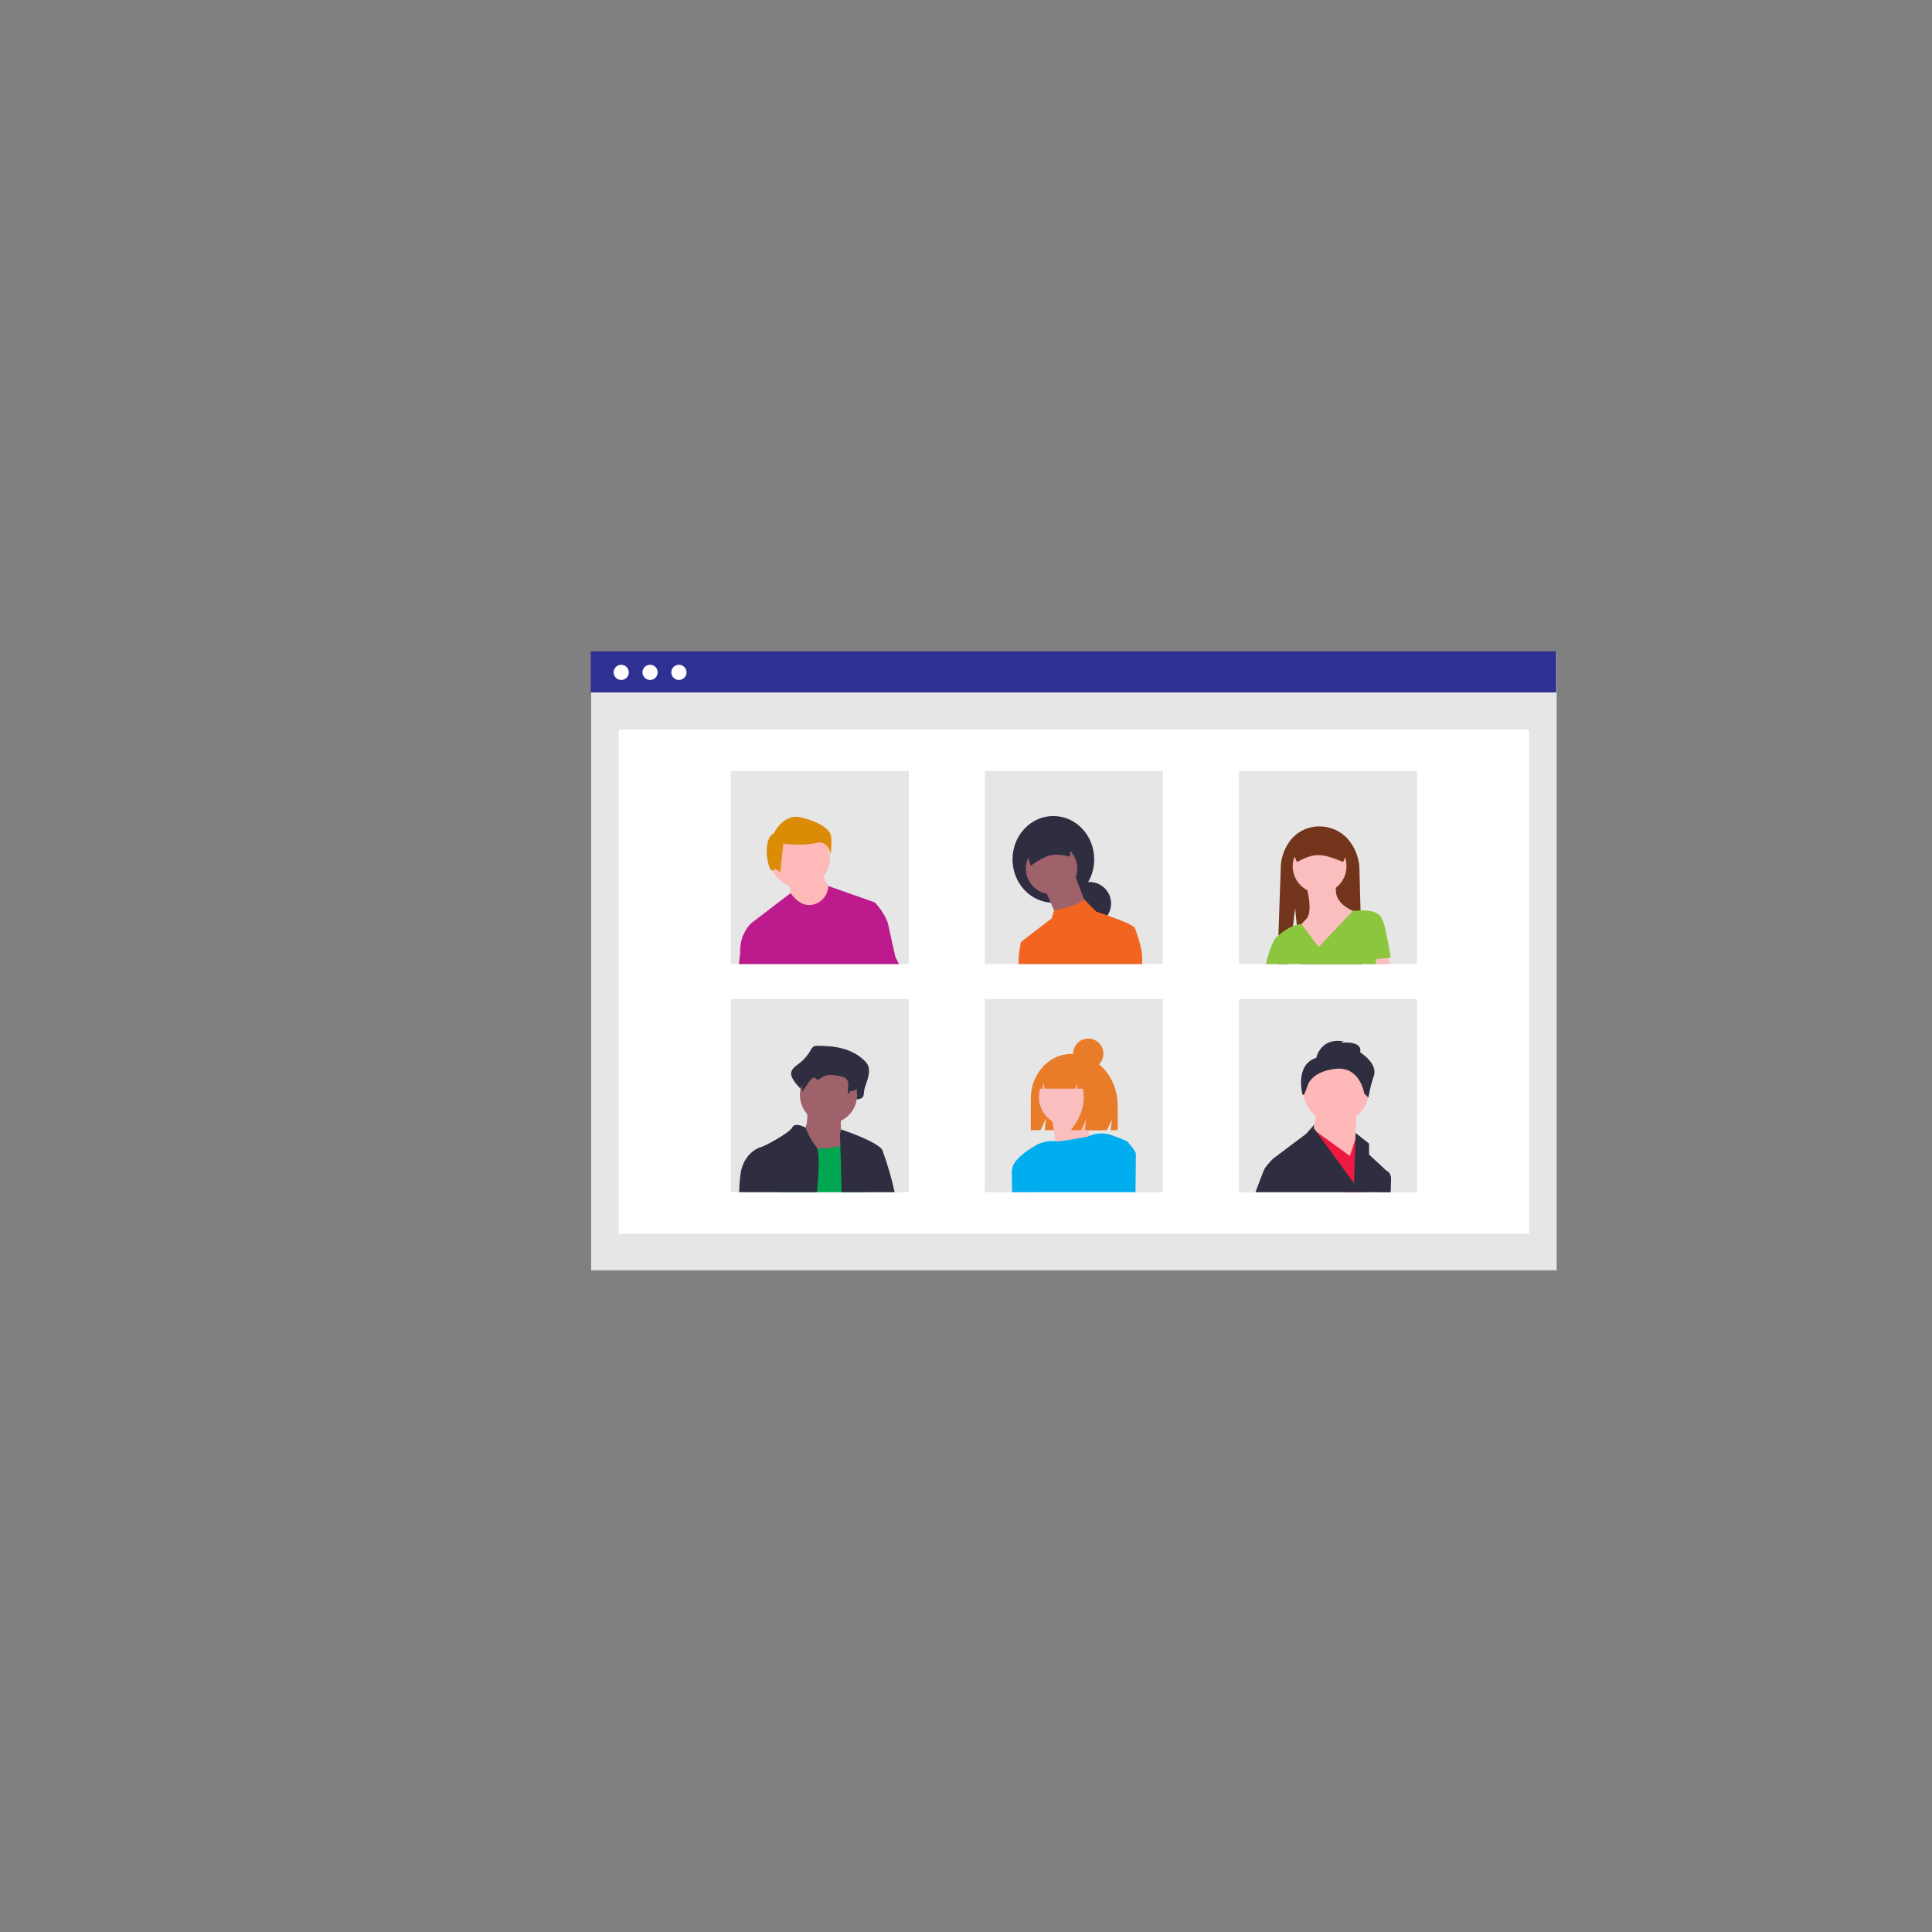 <?xml version="1.0" encoding="UTF-8" standalone="no"?><!DOCTYPE svg PUBLIC "-//W3C//DTD SVG 1.1//EN" "http://www.w3.org/Graphics/SVG/1.1/DTD/svg11.dtd"><svg width="100%" height="100%" viewBox="0 0 4167 4167" version="1.1" xmlns="http://www.w3.org/2000/svg" xmlns:xlink="http://www.w3.org/1999/xlink" xml:space="preserve" xmlns:serif="http://www.serif.com/" style="fill-rule:evenodd;clip-rule:evenodd;stroke-linejoin:round;stroke-miterlimit:2;"><rect x="0" y="0" width="4167" height="4167" fill="#808080" stroke="none"/><rect x="1274.99" y="1406.12" width="2082.44" height="1333.58" style="fill:#e6e6e6;"/><rect x="1334.54" y="1573.37" width="1963.35" height="1087.42" style="fill:#fff;"/><rect x="1274.1" y="1404.94" width="2082.44" height="88.463" style="fill:#2e3092;"/><ellipse cx="1339.85" cy="1450.16" rx="16.397" ry="16.396" style="fill:#fff;"/><ellipse cx="1402.09" cy="1450.16" rx="16.397" ry="16.396" style="fill:#fff;"/><ellipse cx="1464.33" cy="1450.16" rx="16.397" ry="16.396" style="fill:#fff;"/><rect x="1576.11" y="1662.82" width="384.003" height="416.575" style="fill:#e6e6e6;"/><rect x="2124.21" y="1662.82" width="384.003" height="416.575" style="fill:#e6e6e6;"/><rect x="2672.32" y="1662.82" width="384.003" height="416.575" style="fill:#e6e6e6;"/><rect x="1576.11" y="2154.8" width="384.003" height="416.575" style="fill:#e6e6e6;"/><rect x="2124.21" y="2154.8" width="384.003" height="416.575" style="fill:#e6e6e6;"/><rect x="2672.32" y="2154.8" width="384.003" height="416.575" style="fill:#e6e6e6;"/><ellipse cx="1725.27" cy="1849.8" rx="64.911" ry="64.906" style="fill:#ffb9b9;"/><path d="M1699.91,1899.5c0,0 8.114,38.538 8.114,42.595c0,4.056 38.541,22.311 38.541,22.311l34.484,-6.085l12.171,-36.51c0,0 -20.285,-30.424 -20.285,-42.594l-73.025,20.283Z" style="fill:#ffb9b9;fill-rule:nonzero;"/><path d="M1668.98,1797.51c0,0 20.609,-44.649 60.11,-34.345c39.501,10.303 61.828,25.759 63.545,41.215c1.717,15.455 -0.859,38.639 -0.859,38.639c0,0 -4.293,-31.77 -31.772,-24.901c-27.479,6.869 -70.415,1.717 -70.415,1.717l-6.869,61.822c0,0 -7.729,-11.162 -16.316,-4.292c-8.587,6.868 -24.902,-66.116 2.576,-79.855Z" style="fill:#da8c07;fill-rule:nonzero;"/><path d="M1931.15,2063.8l-16.214,-73.032c-8.132,-24.344 -28.399,-44.61 -28.399,-44.61l-100.035,-35.177l-0.026,0c-0.398,18.089 -12.442,33.98 -29.75,39.256c-30.439,10.12 -51.394,-23.987 -51.394,-23.987l-84.561,64.518c0,0 -26.359,22.33 -24.32,64.926l-2.804,23.706l345.303,0l-7.8,-15.6Z" style="fill:#bd1a8d;fill-rule:nonzero;"/><ellipse cx="2271.91" cy="1853.53" rx="88.105" ry="93.519" style="fill:#2f2e41;"/><ellipse cx="2350.08" cy="1948.7" rx="46.349" ry="46.345" style="fill:#2f2e41;"/><path d="M2317.8,1886.64l24.83,64.551l-62.902,26.485l-5.524,-12.518l-19.308,-43.759l62.904,-34.759Z" style="fill:#9f616a;fill-rule:nonzero;"/><ellipse cx="2268.14" cy="1873.4" rx="55.454" ry="55.45" style="fill:#9f616a;"/><path d="M2222.82,1867.31c34.854,-23.257 45.274,-28.816 85.225,-19.833l2.396,-58.279l-103.24,21.655l15.619,56.457Z" style="fill:#2f2e41;fill-rule:nonzero;"/><path d="M2446.91,1999.17l-1.529,0.178c-0.038,-0.055 -0.08,-0.106 -0.128,-0.153c-6.067,-6.066 -35.027,-17.105 -56.62,-24.752l-0.026,0c-13.715,-4.869 -24.447,-8.36 -24.447,-8.36l-26.105,-26.843c-6.577,7.392 -20.471,13.103 -33.677,17.13c-10.109,3.06 -20.393,5.512 -30.795,7.342l-0.026,0l-5.404,17.258c0,0 -61.26,46.367 -66.206,51.312l-0.025,0l0,0.051c-0.395,0.563 -0.559,1.257 -0.459,1.938l0,0.127c-3.09,14.8 -4.679,29.874 -4.742,44.992l266.76,0l0,-15.651c0,-21.515 -16.571,-64.569 -16.571,-64.569Z" style="fill:#f26521;fill-rule:nonzero;"/><path d="M2937.45,2079.39l-131.901,0l-7.266,-71.656l-0.433,-4.358l-0.892,-8.642l-3.646,-36.121l-4.564,38.798l-9.637,81.979l-23.963,0l0.892,-25.516l0.892,-25.874l0.383,-10.425l4.92,-141.833c-0.377,-22.471 6.738,-44.442 20.216,-62.427c15.166,-19.741 38.816,-31.183 63.708,-30.82c25.392,-0.082 49.405,11.753 64.804,31.941c13.93,18.166 21.39,40.481 21.184,63.371l2.269,85.854l3.034,115.729Z" style="fill:#72351c;fill-rule:nonzero;"/><ellipse cx="2846.16" cy="1868.48" rx="58.017" ry="58.012" style="fill:#fbbebe;"/><path d="M2817.15,1909.93c0,0 16.576,55.941 0,72.516c-16.577,16.575 -20.721,22.791 -20.721,22.791l47.657,64.228l82.882,-101.522c0,0 -58.017,-16.575 -43.513,-62.156l-66.305,4.143Z" style="fill:#fbbebe;fill-rule:nonzero;"/><path d="M2996.13,2079.39l-48.946,0l-0.816,-8.387l-0.739,-7.749l22.535,-2.829l27.176,-3.391l0.306,8.693l0.484,13.663Z" style="fill:#fbbebe;fill-rule:nonzero;"/><path d="M2999.49,2065.32c0,0 -8.288,-51.797 -14.504,-72.515c-6.216,-20.719 -12.432,-20.719 -12.432,-20.719l-0.001,0l0,-0.005c-7.317,-7.316 -24.907,-8.616 -38.138,-8.412c-9.279,0.102 -16.417,0.918 -16.417,0.918l-73.905,77.951l-37.22,-49.478l0,-0.025c-3.351,0.26 -6.671,0.831 -9.916,1.707c-2.792,0.711 -5.536,1.605 -8.21,2.677c-11.527,4.925 -22.151,11.74 -31.433,20.164l-0.026,0c-5.353,4.817 -8.514,8.36 -8.514,8.36c-8.198,17.041 -14.375,34.981 -18.406,53.455l236.831,0l0.536,-10.655l0,-0.02l31.755,-3.403Z" style="fill:#8cc63f;fill-rule:nonzero;"/><path d="M2797.46,1859.16c37.471,-20.2 52.864,-19.344 99.458,0l12.432,-30.286c-0.013,-11.795 -9.715,-21.498 -21.511,-21.511l-83.371,0c-11.796,0.013 -21.5,9.716 -21.513,21.511l14.505,30.286Z" style="fill:#72351c;fill-rule:nonzero;"/><path d="M1763.03,2255.62c-3.087,-0.254 -6.179,0.437 -8.864,1.979c-2.548,2.173 -4.594,4.873 -5.996,7.914c-6.487,11.39 -15.269,21.309 -25.789,29.128c-7.663,5.613 -17.405,12.612 -16.094,22.962c0.692,3.417 1.954,6.694 3.735,9.692c7.069,14.269 26.36,25.296 24.462,41.577c7.024,-11.757 -2.371,-17.57 4.653,-29.326c3.344,-5.6 9.155,-11.919 14.204,-8.403c1.691,1.177 2.802,3.288 4.562,4.321c4.201,2.465 8.67,-2.247 12.388,-5.584c12.823,-11.51 31.058,-8.495 47.014,-4.909c7.533,1.693 15.807,3.915 20.26,11.113c5.855,9.465 -5.562,19.689 -8.447,30.39c-0.123,0.477 -0.185,0.966 -0.185,1.458c0,3.199 2.632,5.831 5.831,5.831c0.205,0 0.409,-0.011 0.612,-0.032c4.788,-0.472 10.46,-0.86 10.743,-2.961c6.024,0.215 13.405,-0.467 15.986,-6.739c0.789,-2.481 1.206,-5.066 1.237,-7.67c0.947,-10.535 5.419,-20.146 8.382,-30.173c2.962,-10.028 4.25,-21.779 -0.749,-30.67c-1.784,-2.957 -3.991,-5.639 -6.55,-7.959c-28.37,-27.453 -65.671,-31.98 -101.395,-31.939Z" style="fill:#2f2e41;fill-rule:nonzero;"/><path d="M1740.65,2389.44c0,0 6.17,51.413 -16.453,55.525c-22.624,4.114 20.566,74.035 20.566,74.035l102.834,12.339l-24.68,-82.26c0,0 -16.453,-6.169 -6.17,-47.3c10.284,-41.131 -76.097,-12.339 -76.097,-12.339Z" style="fill:#9f616a;fill-rule:nonzero;"/><ellipse cx="1786.93" cy="2361.68" rx="61.7" ry="61.695" style="fill:#9f616a;"/><path d="M1680.73,2571.37c10.911,-42.901 25.978,-100.69 25.978,-100.69c0,0 5.863,1.198 15.091,2.549c13.481,2.008 27.066,3.242 40.687,3.697c17.438,0.484 35.793,-0.663 49.992,-5.583c5.354,-1.718 10.354,-4.386 14.761,-7.876c1.856,-1.495 3.518,-3.216 4.945,-5.124c24.678,-32.909 34.951,92.533 34.951,92.533l1.912,20.494l-188.317,0Z" style="fill:#00a650;fill-rule:nonzero;"/><path d="M1877.87,2703.92c-0.816,0 -1.631,0.025 -2.447,0.076l1.172,-2.192c0.408,0.688 0.816,1.402 1.275,2.116Z" style="fill:#ffb8b8;fill-rule:nonzero;"/><path d="M1766.04,2271.77c-2.486,-0.185 -4.978,0.299 -7.215,1.399c-2.023,1.478 -3.691,3.389 -4.881,5.594c-5.486,8.25 -12.637,15.263 -20.993,20.587c-6.238,3.968 -14.169,8.914 -13.102,16.229c0.58,2.453 1.611,4.775 3.041,6.851c5.773,10.185 8.073,21.979 6.548,33.588l17.152,-24.929c2.723,-3.958 7.453,-8.425 11.564,-5.94c1.376,0.832 2.28,2.325 3.713,3.055c3.42,1.743 7.058,-1.588 10.085,-3.948c10.438,-8.134 25.282,-6.003 38.271,-3.469c6.132,1.197 12.867,2.767 16.492,7.855c6.024,8.456 -0.266,20.674 3.25,30.442c1.988,-1.392 3.328,-3.53 3.714,-5.926c4.903,0.152 10.912,-0.33 13.013,-4.764c0.639,-1.737 0.979,-3.57 1.007,-5.42c0.771,-7.447 4.411,-14.24 6.823,-21.328c2.411,-7.086 3.46,-15.393 -0.61,-21.676c-1.489,-2.129 -3.285,-4.025 -5.332,-5.626c-23.094,-19.403 -53.459,-22.603 -82.54,-22.574Z" style="fill:#2f2e41;fill-rule:nonzero;"/><path d="M1760.19,2472.72c-14.072,-16.086 -22.434,-39.537 -22.816,-40.582l0,-0.026c0,0 -22.434,-12.847 -28.603,-0.51c-6.17,12.338 -63.759,43.182 -69.928,43.182c-0.049,0.022 -0.1,0.04 -0.153,0.051c-2.447,0.816 -33.09,11.956 -40.967,53.43c-2.14,14.272 -3.281,28.674 -3.416,43.105l167.719,0c1.733,-18.175 3.033,-35.178 3.543,-49.861c0.739,-20.469 0.026,-36.375 -3.084,-44.583c-0.498,-1.532 -1.276,-2.959 -2.295,-4.206Z" style="fill:#2f2e41;fill-rule:nonzero;"/><path d="M1904.41,2484.29c-0.102,-0.485 -0.179,-0.893 -0.255,-1.275c-0.274,-1.094 -0.74,-2.128 -1.377,-3.058c-0.014,-0.024 -0.022,-0.05 -0.026,-0.077c-11.879,-18.405 -88.282,-43.743 -88.282,-43.743l-2.855,9.865c0,0 0.357,9.738 0.866,25.338c0.51,14.607 1.122,34.337 1.708,56.004c0.408,14.148 0.765,29.136 1.097,44.023l114.285,0c-6.404,-29.562 -14.81,-58.655 -25.161,-87.077Z" style="fill:#2f2e41;fill-rule:nonzero;"/><path d="M2973.7,2571.37l8.744,-42.723l8.132,-3.441l0.051,0.025c0.74,0.281 9.586,4.028 9.586,18.227c0,2.854 -0.434,13.127 -1.147,27.912l-25.366,0Z" style="fill:#575a89;fill-rule:nonzero;"/><ellipse cx="2881.85" cy="2351.13" rx="71.013" ry="71.007" style="fill:#ffb8b8;"/><path d="M2926.24,2392.56l-5.92,121.301l-91.724,-53.254l11.834,-68.047l85.81,0Z" style="fill:#ffb8b8;fill-rule:nonzero;"/><path d="M2952.87,2519.78l-6.017,51.594l-48.156,0l-52.261,-100.409l-14.735,-28.269l-7.062,-4.614l8.184,-1.861l6.449,4.665l72.171,52.282l11.574,-34.745l0.306,-0.892l2.906,-8.743l26.641,70.992Z" style="fill:#ed1941;fill-rule:nonzero;"/><path d="M2838.95,2281.61c0,0 8.876,-44.378 59.177,-35.503l-5.918,2.959c0,0 47.342,-5.917 41.424,20.71c0,0 38.465,23.67 29.589,50.296c-5.22,15.434 -9.178,31.265 -11.836,47.339l-8.876,-8.876c0,0 -8.877,-59.173 -62.136,-53.255c-39.945,4.438 -56.219,23.299 -60.38,36.89c-1.915,6.39 -4.36,12.611 -7.31,18.595l-3.323,0.728c0,0 -17.754,-65.089 29.589,-79.883Z" style="fill:#2f2e41;fill-rule:nonzero;"/><path d="M2990.63,2525.23l-0.051,-0.025l-37.704,-35.025l0,-23.655l-29.113,-22.942l-0.433,13.943l-3.008,94.802l-48.412,-66.583l-32.631,-44.864l-5.863,-8.031l1.427,-7.519l-18.074,20.469l-65.417,49.07l-5.608,4.206c-6.434,6.438 -12.365,13.357 -17.743,20.699c-1.759,2.626 -9.764,23.529 -20.191,51.594l291.26,0c0.713,-14.785 1.147,-25.058 1.147,-27.912c0,-14.199 -8.846,-17.946 -9.586,-18.227Z" style="fill:#2f2e41;fill-rule:nonzero;"/><path d="M2310.38,2273.14c-48.12,0 -87.129,43.289 -87.129,96.687l0,67.844l20.867,0l12.081,-25.137l-3.021,25.137l134.127,0l10.983,-22.851l-2.746,22.851l15.102,0l0,-53.269c0,-61.448 -44.89,-111.262 -100.264,-111.262Z" style="fill:#e87c28;fill-rule:nonzero;"/><path d="M2240.05,2571.37l-56.671,0l-0.535,-46.215c-0.026,-0.485 -0.026,-0.943 -0.026,-1.428l11.345,-12.771l0.204,-0.229l43.312,27.428l2.371,33.215Z" style="fill:#d0cde1;fill-rule:nonzero;"/><ellipse cx="2302.66" cy="2366.17" rx="62.027" ry="62.022" style="fill:#fbbebe;"/><path d="M2267.11,2403.38c0,0 18.194,94.274 9.924,104.198c-8.27,9.924 87.666,-18.193 87.666,-18.193c0,0 -31.427,-64.504 -14.887,-100.89l-82.703,14.885Z" style="fill:#fbbebe;fill-rule:nonzero;"/><path d="M2435.39,2467.13l-0.025,0c-1.462,-3.09 -3.987,-5.552 -7.113,-6.935c-12.16,-5.123 -22.638,-9.049 -31.254,-12.031c-15.237,-5.229 -31.872,-4.712 -46.755,1.453c-1.453,0.586 -2.88,1.223 -4.282,1.937c0,0 -60.648,11.548 -67.863,10.095c-0.535,-0.102 -1.096,-0.179 -1.632,-0.23c-1.089,-0.157 -2.188,-0.25 -3.288,-0.28c-14.111,-0.656 -28.111,2.818 -40.279,9.992c-19.91,11.547 -49.431,32.017 -50.043,51.951l-0.561,0.637l0.561,47.643l266.199,0c0.535,-45.654 0.841,-79.965 0.841,-82.285c0,-7.214 -14.506,-21.947 -14.506,-21.947Z" style="fill:#00aeef;fill-rule:nonzero;"/><path d="M2335.14,2299.78c-8.493,-11.403 -21.838,-18.214 -36.056,-18.399l-1.71,0c-32.982,0 -59.719,29.843 -59.719,66.656l11.052,0l1.784,-13.584l2.617,13.584l65.545,0l5.491,-11.492l-1.373,11.492l12.895,0c6.017,29.88 -2.628,59.759 -25.936,89.639l21.965,0l10.983,-22.984l-2.746,22.984l41.872,0l8.237,-52.865c0,-39.59 -23.005,-73.162 -54.901,-85.031Z" style="fill:#e87c28;fill-rule:nonzero;"/><ellipse cx="2347.18" cy="2272.71" rx="32.634" ry="32.631" style="fill:#e87c28;"/></svg>
